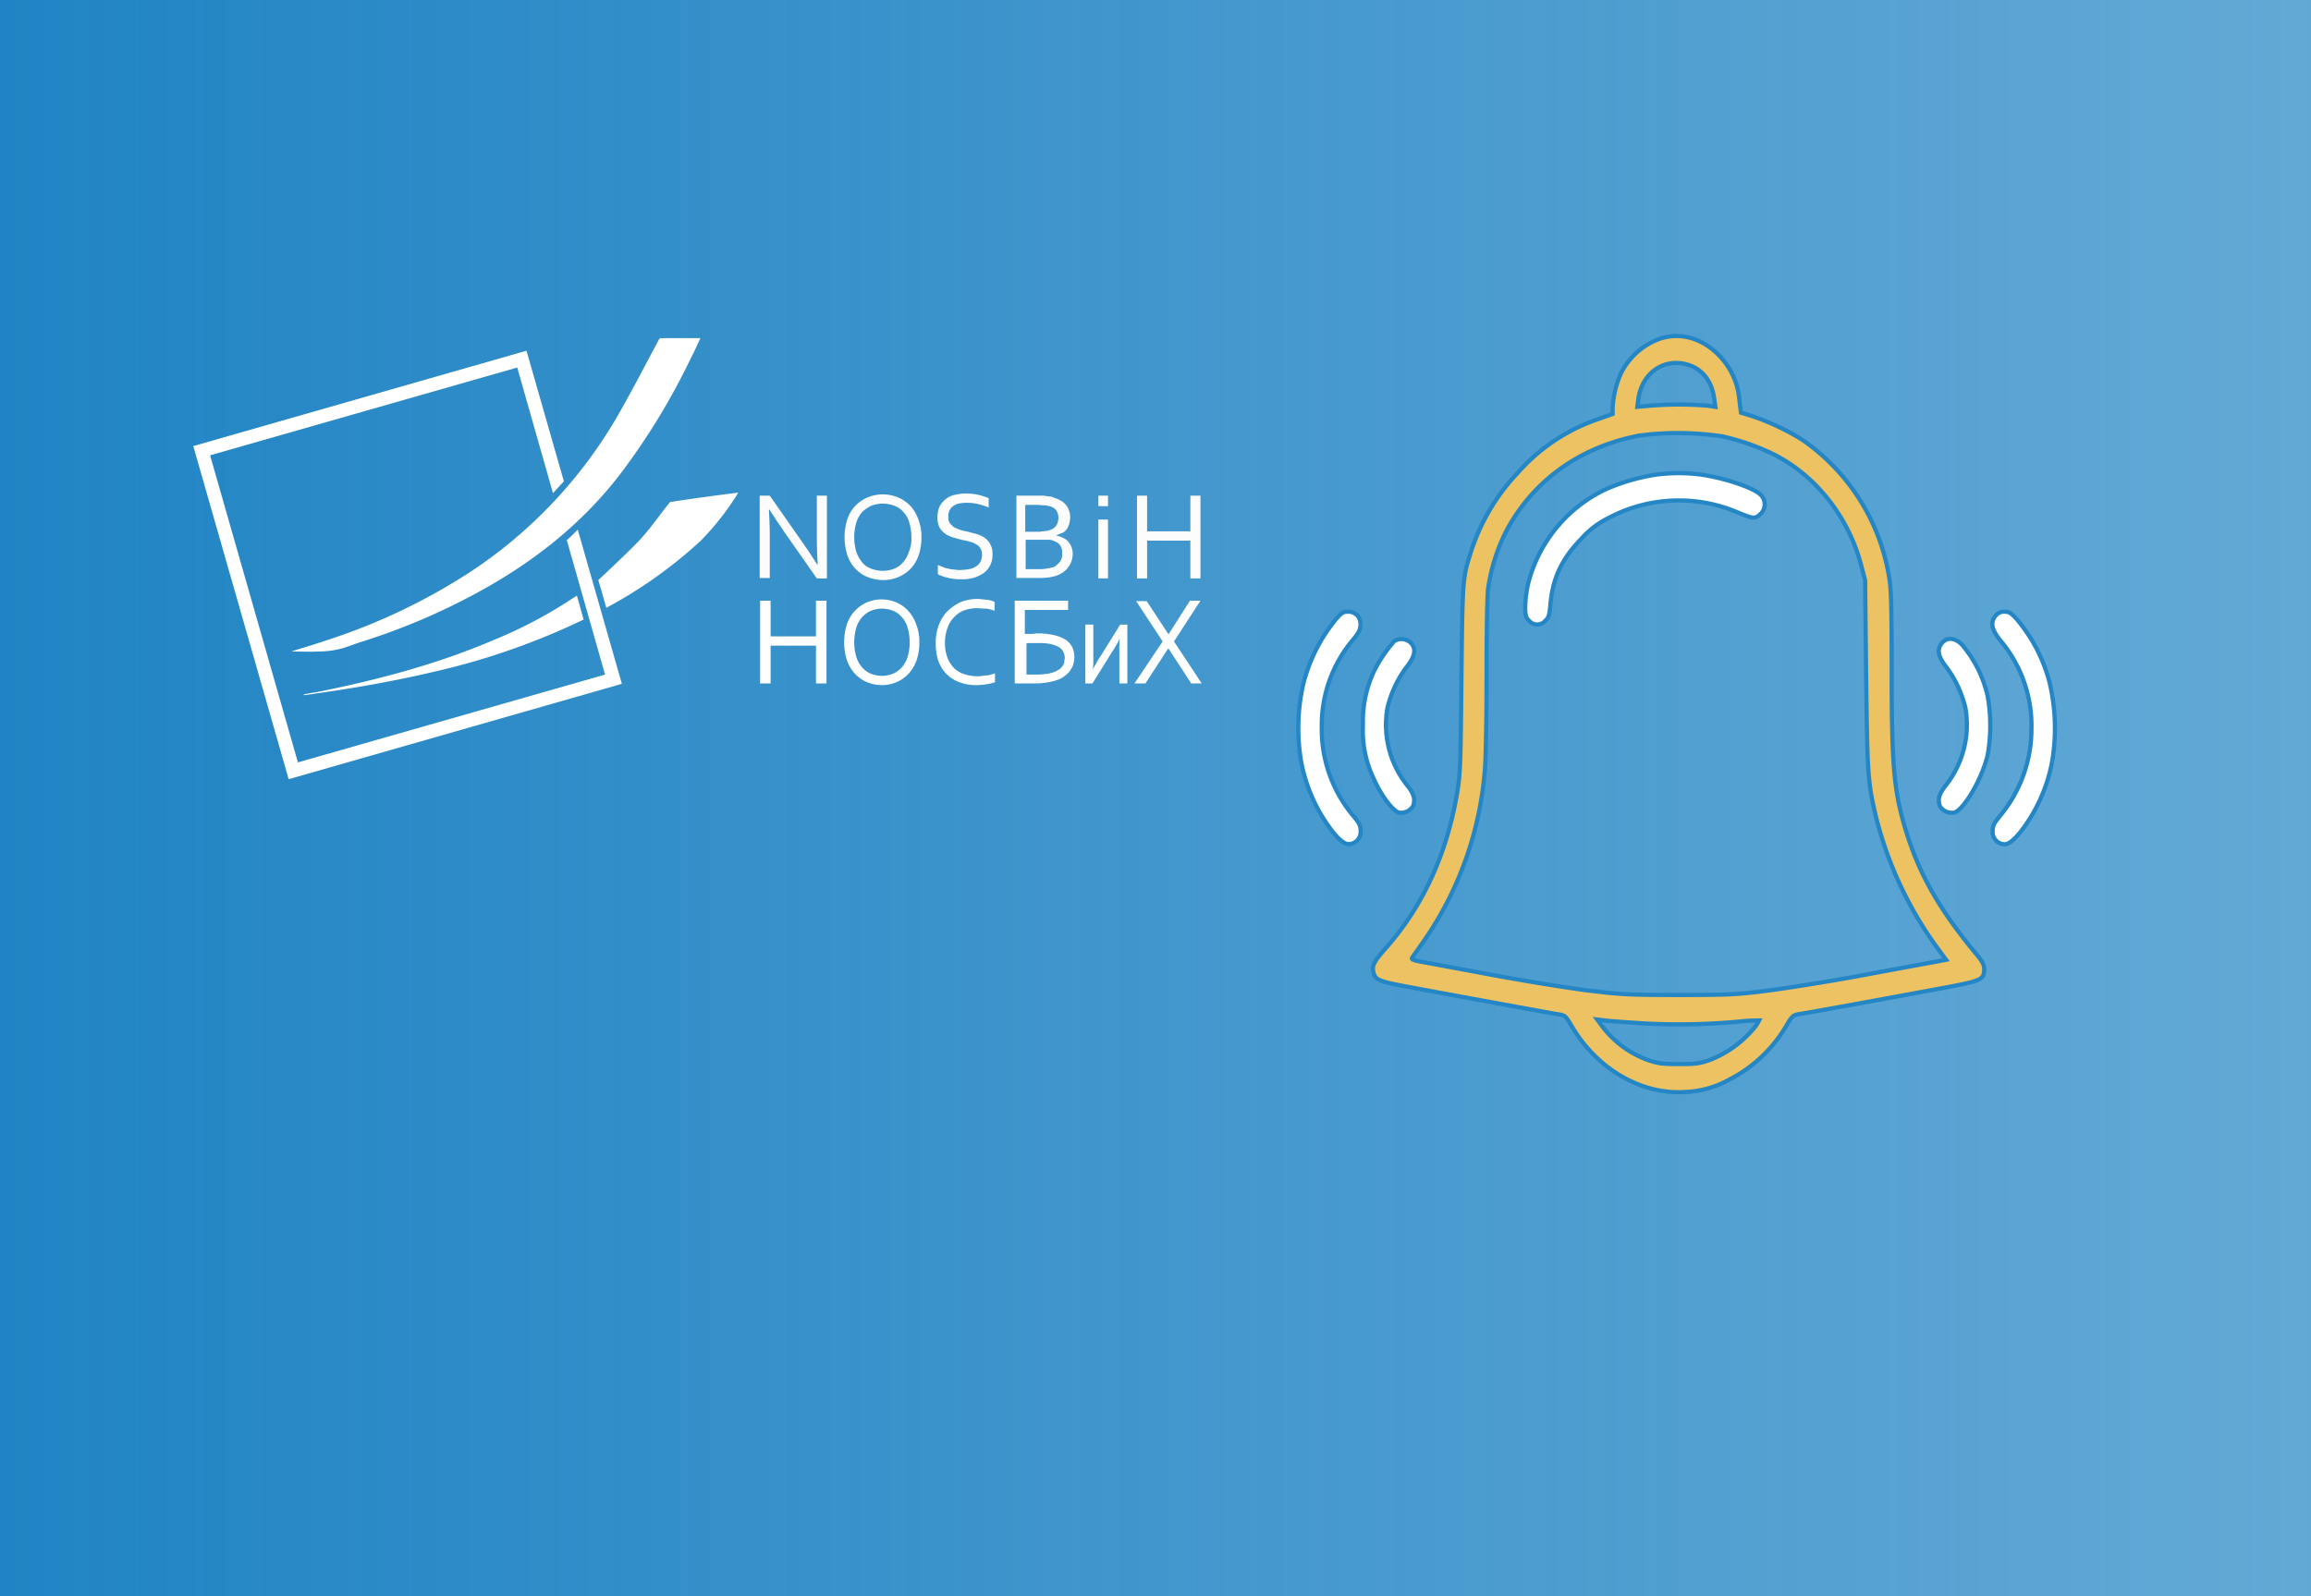 <svg id="default-WORK-l" xmlns="http://www.w3.org/2000/svg" xmlns:xlink="http://www.w3.org/1999/xlink" viewBox="0 0 550 380"><defs><style>.cls-1{fill:url(#linear-gradient);}.cls-2{fill:#fcfcfc;}.cls-3,.cls-5{fill:#fff;}.cls-4{fill:#edc262;}.cls-4,.cls-5{stroke:#2486c4;stroke-miterlimit:10;}</style><linearGradient id="linear-gradient" y1="888" x2="550" y2="888" gradientTransform="translate(0 -698)" gradientUnits="userSpaceOnUse"><stop offset="0" stop-color="#2084c4"/><stop offset="1" stop-color="#2084c4" stop-opacity="0.7"/></linearGradient></defs><title>category-thumbnail-obavjestenja-l</title><rect id="background" class="cls-1" width="550" height="380"/><g id="nosbih-bw"><path id="H-lat" class="cls-2" d="M273,126.49h10.3V118h2.4v19.7h-2.4v-9H273v9h-2.4V118H273Z"/><path id="I-lat" class="cls-2" d="M261.4,120.49V118h2.3v2.5Zm0,17.2v-14h2.3v14Z"/><path id="B-lat" class="cls-2" d="M251.3,127.49a6,6,0,0,1,1.6.5,3.81,3.81,0,0,1,1.3.9,5.67,5.67,0,0,1,.8,1.3,4.67,4.67,0,0,1,.3,1.7,6.75,6.75,0,0,1-.2,1.4,5.07,5.07,0,0,1-.7,1.5,4.89,4.89,0,0,1-1.2,1.3,6.74,6.74,0,0,1-1.9,1,10.62,10.62,0,0,1-1.9.4,19.29,19.29,0,0,1-2.5.1h-5V118H248a3.4,3.4,0,0,1,1,.1c.3,0,.6.1.9.1a1.45,1.45,0,0,1,.7.2,8.65,8.65,0,0,1,1.7.7,4.13,4.13,0,0,1,2.1,2.4,4.67,4.67,0,0,1,.3,1.7,6.75,6.75,0,0,1-.2,1.4,6.12,6.12,0,0,1-.5,1.2,3.18,3.18,0,0,1-1,1,14.73,14.73,0,0,0-1.7.7Zm-3.6-1a4.12,4.12,0,0,0,1.2-.1,2.39,2.39,0,0,0,.9-.2,2.73,2.73,0,0,0,1.6-1.1,3.49,3.49,0,0,0,0-3.6,2.88,2.88,0,0,0-1.7-1,5.07,5.07,0,0,0-1.3-.2c-.5,0-1.1-.1-1.7-.1H244v6.4h3.7Zm-3.6,2.2v6.8H247a11.48,11.48,0,0,0,1.9-.1q.9-.15,1.5-.3a2,2,0,0,0,1.1-.6,6,6,0,0,0,.8-.8,3.55,3.55,0,0,0,.4-.9,3.08,3.08,0,0,0,.1-1,4.1,4.1,0,0,0-.1-1.1,3.55,3.55,0,0,0-.4-.9,2.7,2.7,0,0,0-.8-.7,7.26,7.26,0,0,0-1.2-.5,3.08,3.08,0,0,0-1-.1h-5.2Z"/><path id="S-lat" class="cls-2" d="M225.7,123.19a2,2,0,0,0,.4,1.4,7.64,7.64,0,0,0,.9.9c.4.2.9.4,1.4.6a9.36,9.36,0,0,0,1.6.4l2.3.6a7.22,7.22,0,0,1,2,.9,4.39,4.39,0,0,1,1.4,1.6,4.65,4.65,0,0,1,.5,2.5,5.26,5.26,0,0,1-.6,2.6,5.48,5.48,0,0,1-1.6,1.8,8.81,8.81,0,0,1-2.4,1.1,10.21,10.21,0,0,1-3.1.3,9.15,9.15,0,0,1-1.6-.1,8,8,0,0,1-1.5-.3,5,5,0,0,1-1.3-.4,3.92,3.92,0,0,1-.9-.4v-2.2c.4.2.8.3,1.2.5s.9.3,1.4.4a6.75,6.75,0,0,0,1.4.2,6.6,6.6,0,0,0,1.4.1,13.55,13.55,0,0,0,2-.2,3.82,3.82,0,0,0,1.6-.6,2.91,2.91,0,0,0,1.1-1.1,3.42,3.42,0,0,0,.4-1.8,2.41,2.41,0,0,0-.4-1.5,2.19,2.19,0,0,0-1-.9,3.51,3.51,0,0,0-1.4-.6,8.47,8.47,0,0,0-1.7-.4c-.8-.2-1.5-.4-2.2-.6a7.22,7.22,0,0,1-2-.9,5,5,0,0,1-1.4-1.5,5.36,5.36,0,0,1-.5-2.4,6.69,6.69,0,0,1,.5-2.6,6.55,6.55,0,0,1,1.5-1.8,5,5,0,0,1,2.2-1,10.9,10.9,0,0,1,2.6-.3,13.58,13.58,0,0,1,2.9.3,18.29,18.29,0,0,1,2.5.8v2.2a24.13,24.13,0,0,0-2.5-.8,12.65,12.65,0,0,0-2.8-.3,10.07,10.07,0,0,0-1.9.2,3.69,3.69,0,0,0-1.4.7,2.84,2.84,0,0,0-.8,1.1A3.89,3.89,0,0,0,225.7,123.19Z"/><path id="O-lat" class="cls-2" d="M219.3,127.89a13.09,13.09,0,0,1-.6,4.1,9.16,9.16,0,0,1-1.8,3.2,8.64,8.64,0,0,1-2.9,2.1,9.21,9.21,0,0,1-3.8.8,10.06,10.06,0,0,1-3.9-.8,7.75,7.75,0,0,1-2.9-2.1,9.16,9.16,0,0,1-1.8-3.2,14.31,14.31,0,0,1,0-8.2,8.34,8.34,0,0,1,1.8-3.2,8.64,8.64,0,0,1,2.9-2.1,9.43,9.43,0,0,1,7.6,0,8.64,8.64,0,0,1,2.9,2.1,9.16,9.16,0,0,1,1.8,3.2A10.7,10.7,0,0,1,219.3,127.89Zm-2.4,0a12.3,12.3,0,0,0-.5-3.5,6.06,6.06,0,0,0-1.4-2.5,4.82,4.82,0,0,0-2.2-1.5,7.54,7.54,0,0,0-5.4,0,7.82,7.82,0,0,0-2.2,1.5,6.77,6.77,0,0,0-1.4,2.5,12.5,12.5,0,0,0,0,7,8.57,8.57,0,0,0,1.4,2.5,4.82,4.82,0,0,0,2.2,1.5,7.54,7.54,0,0,0,5.4,0,5.38,5.38,0,0,0,2.1-1.5,6.77,6.77,0,0,0,1.4-2.5A7.82,7.82,0,0,0,216.9,127.89Z"/><path id="N-lat" class="cls-2" d="M190.9,129q1.8,2.55,3.6,5.4h.1c-.1-1.9-.2-3.9-.2-5.9V118h2.4v19.7h-2.4l-7.7-11q-1.95-2.85-3.6-5.4H183c.1,1.8.2,3.9.2,6.3v10h-2.4V118h2.4Z"/><path id="H-cyr" class="cls-3" d="M278.1,151l5.1-8h2.5l-6.3,9.7,6.6,10h-2.5l-5.4-8.3H278l-5.4,8.3H270l6.7-10-6.3-9.6h2.5l5.2,7.9Z"/><path id="I-cyr" class="cls-3" d="M260,162.69h-1.7v-14h1.9v7.7a22.81,22.81,0,0,1-.1,3h0a10.93,10.93,0,0,1,.8-1.5,17.39,17.39,0,0,1,1.1-1.8l4.6-7.4h1.7v14h-1.9V155a28.12,28.12,0,0,1,.1-3h0a10.93,10.93,0,0,1-.8,1.5,17.39,17.39,0,0,1-1.1,1.8Z"/><path id="B-cyr" class="cls-3" d="M246.7,150.79a16.24,16.24,0,0,1,4.1.4,9.09,9.09,0,0,1,2.8,1.1,4.55,4.55,0,0,1,1.6,1.8,6,6,0,0,1,.5,2.4,6.75,6.75,0,0,1-.2,1.4,3.51,3.51,0,0,1-.6,1.4,4.49,4.49,0,0,1-1.1,1.3,7.12,7.12,0,0,1-1.7,1.1,12.64,12.64,0,0,1-2.5.7,17.19,17.19,0,0,1-3.4.3h-4.7V143h12.7v2.2H243.9v5.7h1.8C245.9,150.89,246.5,150.79,246.7,150.79Zm-2.5,9.8h2.5a18.36,18.36,0,0,0,2.6-.2,7.76,7.76,0,0,0,1.8-.5,6.35,6.35,0,0,0,1.2-.7,5,5,0,0,0,.7-.8,1.61,1.61,0,0,0,.3-.9c0-.3.1-.6.1-.8a2.93,2.93,0,0,0-.4-1.6,2.35,2.35,0,0,0-1.1-1.1,7.71,7.71,0,0,0-2-.7,13.24,13.24,0,0,0-3-.2h-2a1.27,1.27,0,0,0-.6.1v7.4Z"/><path id="S-cyr" class="cls-3" d="M232.5,144.79a9.43,9.43,0,0,0-3,.5,6.33,6.33,0,0,0-2.4,1.6,6.75,6.75,0,0,0-1.6,2.6,9.69,9.69,0,0,0-.6,3.6,9.15,9.15,0,0,0,.6,3.5,7.16,7.16,0,0,0,1.6,2.5,5.85,5.85,0,0,0,2.4,1.4,10.23,10.23,0,0,0,3.2.5,3.4,3.4,0,0,0,1-.1c.4,0,.7-.1,1.1-.1s.7-.1,1.1-.2l.9-.3v2.1a9.73,9.73,0,0,1-2,.5,16.41,16.41,0,0,1-2.3.2,10.88,10.88,0,0,1-4.2-.7,8.3,8.3,0,0,1-3.1-2,8.94,8.94,0,0,1-1.9-3.1,13.3,13.3,0,0,1-.6-4.2,11.58,11.58,0,0,1,.7-4.2,9.13,9.13,0,0,1,2-3.3,11.59,11.59,0,0,1,3.1-2.2,10.7,10.7,0,0,1,4.1-.8,4.87,4.87,0,0,1,1.2.1c.4,0,.8.1,1.1.1s.7.1,1,.2a6.89,6.89,0,0,1,.8.3v2.1a10.55,10.55,0,0,0-1.9-.5C233.9,144.89,233.2,144.79,232.5,144.79Z"/><path id="O-cyr" class="cls-3" d="M218.8,152.89a13.09,13.09,0,0,1-.6,4.1,9.16,9.16,0,0,1-1.8,3.2,8.26,8.26,0,0,1-2.8,2.1,8.74,8.74,0,0,1-3.7.8,9.21,9.21,0,0,1-3.8-.8,8.26,8.26,0,0,1-2.8-2.1,9.16,9.16,0,0,1-1.8-3.2,14.31,14.31,0,0,1,0-8.2,8.7,8.7,0,0,1,4.6-5.3,9,9,0,0,1,7.4,0,8.26,8.26,0,0,1,2.8,2.1,9.16,9.16,0,0,1,1.8,3.2A10.7,10.7,0,0,1,218.8,152.89Zm-2.3,0a12.3,12.3,0,0,0-.5-3.5,6.06,6.06,0,0,0-1.4-2.5,5.11,5.11,0,0,0-2.1-1.5,7,7,0,0,0-5.2,0,6.23,6.23,0,0,0-2.1,1.5,6.77,6.77,0,0,0-1.4,2.5,12.5,12.5,0,0,0,0,7,6.77,6.77,0,0,0,1.4,2.5,5.11,5.11,0,0,0,2.1,1.5,7,7,0,0,0,5.2,0,6.23,6.23,0,0,0,2.1-1.5,6.77,6.77,0,0,0,1.4-2.5A12.3,12.3,0,0,0,216.5,152.89Z"/><path id="N-cyr" class="cls-3" d="M183.4,151.49h10.8V143h2.5v19.7h-2.5v-9H183.4v9h-2.5V143h2.5Z"/><path class="cls-3" d="M166.7,80.49c-.8,1.7-1.5,3.3-2.3,4.8A160.31,160.31,0,0,1,147.5,113c-8.8,11.4-19.8,20.2-32.3,27.2a153.89,153.89,0,0,1-28.9,12.5c-1.6.5-3.1,1.1-4.7,1.6a22.14,22.14,0,0,1-5.9.8c-1.9.1-3.9,0-5.8,0-.6-.1-.5-.1,0-.2,2.6-.8,5.3-1.6,7.9-2.5a143.3,143.3,0,0,0,34.2-16.3,110.9,110.9,0,0,0,35.1-37.3c3.4-5.9,6.5-12,9.8-18.1.1-.1.2-.2.3-.2Z"/><path class="cls-3" d="M134.9,128.59l9.1,32-73.1,20.9L50,108.39l73.1-20.9,8.5,29.9c.9-.9,1.7-1.9,2.6-2.8l-8.9-31.1L46,106.19l22.7,79.3,79.3-22.7-10.5-36.7C136.6,127,135.8,127.79,134.9,128.59Z"/><path class="cls-3" d="M136.5,142.29a106.71,106.71,0,0,1-18.6,9.9c-13.7,5.9-28.1,9.7-42.7,12.6,0,0-1.9.3-2.9.5v.2c1-.1,2.9-.4,2.9-.4.5-.1.9-.1,1.4-.2,9-1.3,17.9-2.9,26.8-5a168,168,0,0,0,35.5-12.4l-1.6-5.7A9.22,9.22,0,0,1,136.5,142.29Z"/><path class="cls-3" d="M160.3,119.39h0l-.8.1-.5.6c-2.2,2.8-4.3,5.8-6.7,8.4-2.7,2.9-9.8,9.5-9.8,9.5l-.1.1,1.9,6.6a108,108,0,0,0,22.5-16,64,64,0,0,0,8.9-11.4C175.3,117.29,165.4,118.59,160.3,119.39Z"/></g><g id="notice_s" data-name="notice s"><path class="cls-4" d="M395,80.65a16.72,16.72,0,0,0-9.21,8.18,23.4,23.4,0,0,0-2,8.38l0,1.34-3.6,1.27a44.71,44.71,0,0,0-19,12.76,49.17,49.17,0,0,0-11.26,19.25c-1.84,5.87-1.87,6.11-2.12,29.73-.2,20.79-.28,22.59-1,27.09-2.41,14.4-8,26.82-16.84,36.88-3,3.38-3.42,4.26-3.14,5.76.38,1.92,1.19,2.3,7.48,3.49,9,1.69,34.66,6.38,36.54,6.69,1.62.23,1.76.34,3.32,3,6,10.07,16.48,16.14,26.79,15.49a23.5,23.5,0,0,0,10.69-3,33.4,33.4,0,0,0,13.45-12.71c1.44-2.46,1.62-2.58,3.17-2.85,2.12-.3,26.44-4.76,35.48-6.45,7.8-1.49,8.47-1.81,8.47-4.23,0-1.07-.39-1.81-2.08-3.84-8.65-10.45-13.41-18.87-16.52-29.05-2.9-9.45-3.42-15.41-3.42-38.64,0-14.33-.11-18.79-.54-21.41a49.41,49.41,0,0,0-20.71-33.07,56.93,56.93,0,0,0-12.43-5.81l-2.19-.66-.39-3.18a17,17,0,0,0-4.05-9.6C405.87,80.73,400.19,78.89,395,80.65ZM402.2,87c3.25,1.19,5.25,4,5.78,8l.26,1.85-1.8-.27a85.23,85.23,0,0,0-13.77,0l-3,.27.24-1.85C390.79,88.57,396.41,84.88,402.2,87ZM410,103.9a55.26,55.26,0,0,1,12.14,4.27c9.95,5,17.79,14.86,20.79,26.35l.95,3.61.24,22.28c.28,23.51.39,25.51,2.15,33.23a90.23,90.23,0,0,0,15.15,32.5l1.73,2.34-4.31.81c-2.37.42-10,1.85-16.84,3.11s-16.34,2.77-21,3.39c-7.8,1-9.49,1.07-21.53,1.07s-13.74-.12-21.54-1.07c-4.66-.58-14.58-2.19-22.06-3.57s-15.07-2.81-16.87-3.12c-3-.57-3.21-.69-2.83-1.27.25-.34,1.6-2.27,3-4.26a82.83,82.83,0,0,0,14.23-40.46c.21-2.3.39-12.29.39-22.17,0-10.48.14-19.2.39-21a44.88,44.88,0,0,1,4.2-13.33c6.35-12.1,17.47-20.13,31.59-22.89A70.41,70.41,0,0,1,410,103.9ZM391.22,243.63a155,155,0,0,0,22.91-.46,42.27,42.27,0,0,1,4.52-.24,10.27,10.27,0,0,1-1.73,2.43,25.73,25.73,0,0,1-9.95,6.95c-2.51.89-3.42,1-7.45,1s-4.95-.15-7.46-1a23.81,23.81,0,0,1-10.8-8.06l-1.13-1.54,1.91.23C383.1,243.09,387.23,243.36,391.22,243.63Z"/><path class="cls-5" d="M394.08,113a47.77,47.77,0,0,0-11.86,3.45,34.15,34.15,0,0,0-18.53,22.48,28.48,28.48,0,0,0-.7,5.42c0,2.11.14,2.61.88,3.38a2.55,2.55,0,0,0,3.88.07c.84-.76,1-1.3,1.27-4.26.56-6,2.75-10.57,7.3-15.26a21.24,21.24,0,0,1,6.54-5A35.76,35.76,0,0,1,413.6,122c3.71,1.54,4.09,1.57,5.36.38a3.16,3.16,0,0,0,0-4.65c-1.8-1.73-9.14-4.11-14.54-4.8A41.47,41.47,0,0,0,394.08,113Z"/><path class="cls-5" d="M317.94,147.42a39.42,39.42,0,0,0-7.76,15.38,47.29,47.29,0,0,0-.57,18.17,38.45,38.45,0,0,0,5,13.29c2.53,4.19,4.9,6.69,6.31,6.69a2.92,2.92,0,0,0,2.9-3.08c0-1.23-.28-1.84-1.56-3.42a32,32,0,0,1-7.69-21.36A31.45,31.45,0,0,1,322,152.31c1.45-1.76,1.76-2.46,1.76-3.61a2.83,2.83,0,0,0-3-3.08C319.67,145.62,319.25,145.89,317.94,147.42Z"/><path class="cls-5" d="M475,146.51c-1.41,1.61-1.06,3.34,1.16,6.07a31.32,31.32,0,0,1,7.31,20.78,32.3,32.3,0,0,1-7.59,21c-1.37,1.69-1.65,2.27-1.65,3.54a2.91,2.91,0,0,0,2.89,3.08c1.42,0,3.78-2.5,6.32-6.69a38.53,38.53,0,0,0,5-13.29,47.49,47.49,0,0,0-.57-18.17A38.1,38.1,0,0,0,480,147.43c-1.37-1.5-1.83-1.81-2.93-1.81A2.49,2.49,0,0,0,475,146.51Z"/><path class="cls-5" d="M331.85,152.61a32.64,32.64,0,0,0-4.87,7.22,28.2,28.2,0,0,0-2.61,12.87,26.34,26.34,0,0,0,2.57,12.68c1.66,3.84,4.56,7.72,6,8.06a3.38,3.38,0,0,0,3.36-1.54c.57-1.64.18-3-1.38-4.91a23.15,23.15,0,0,1-4.73-18.41,26.34,26.34,0,0,1,4.52-9.72c2.11-2.65,2.4-4.45,1-5.87A3.22,3.22,0,0,0,331.85,152.61Z"/><path class="cls-5" d="M462.24,153c-1.34,1.54-1.06,3.22,1,5.84a26.34,26.34,0,0,1,4.52,9.72A23.2,23.2,0,0,1,463.05,187c-1.55,2-1.94,3.27-1.37,4.91a3.35,3.35,0,0,0,3.35,1.54c2.3-.57,6.6-7.87,8-13.63a40,40,0,0,0,0-14.18,28.76,28.76,0,0,0-6-12.06C465.35,151.81,463.48,151.61,462.24,153Z"/></g></svg>